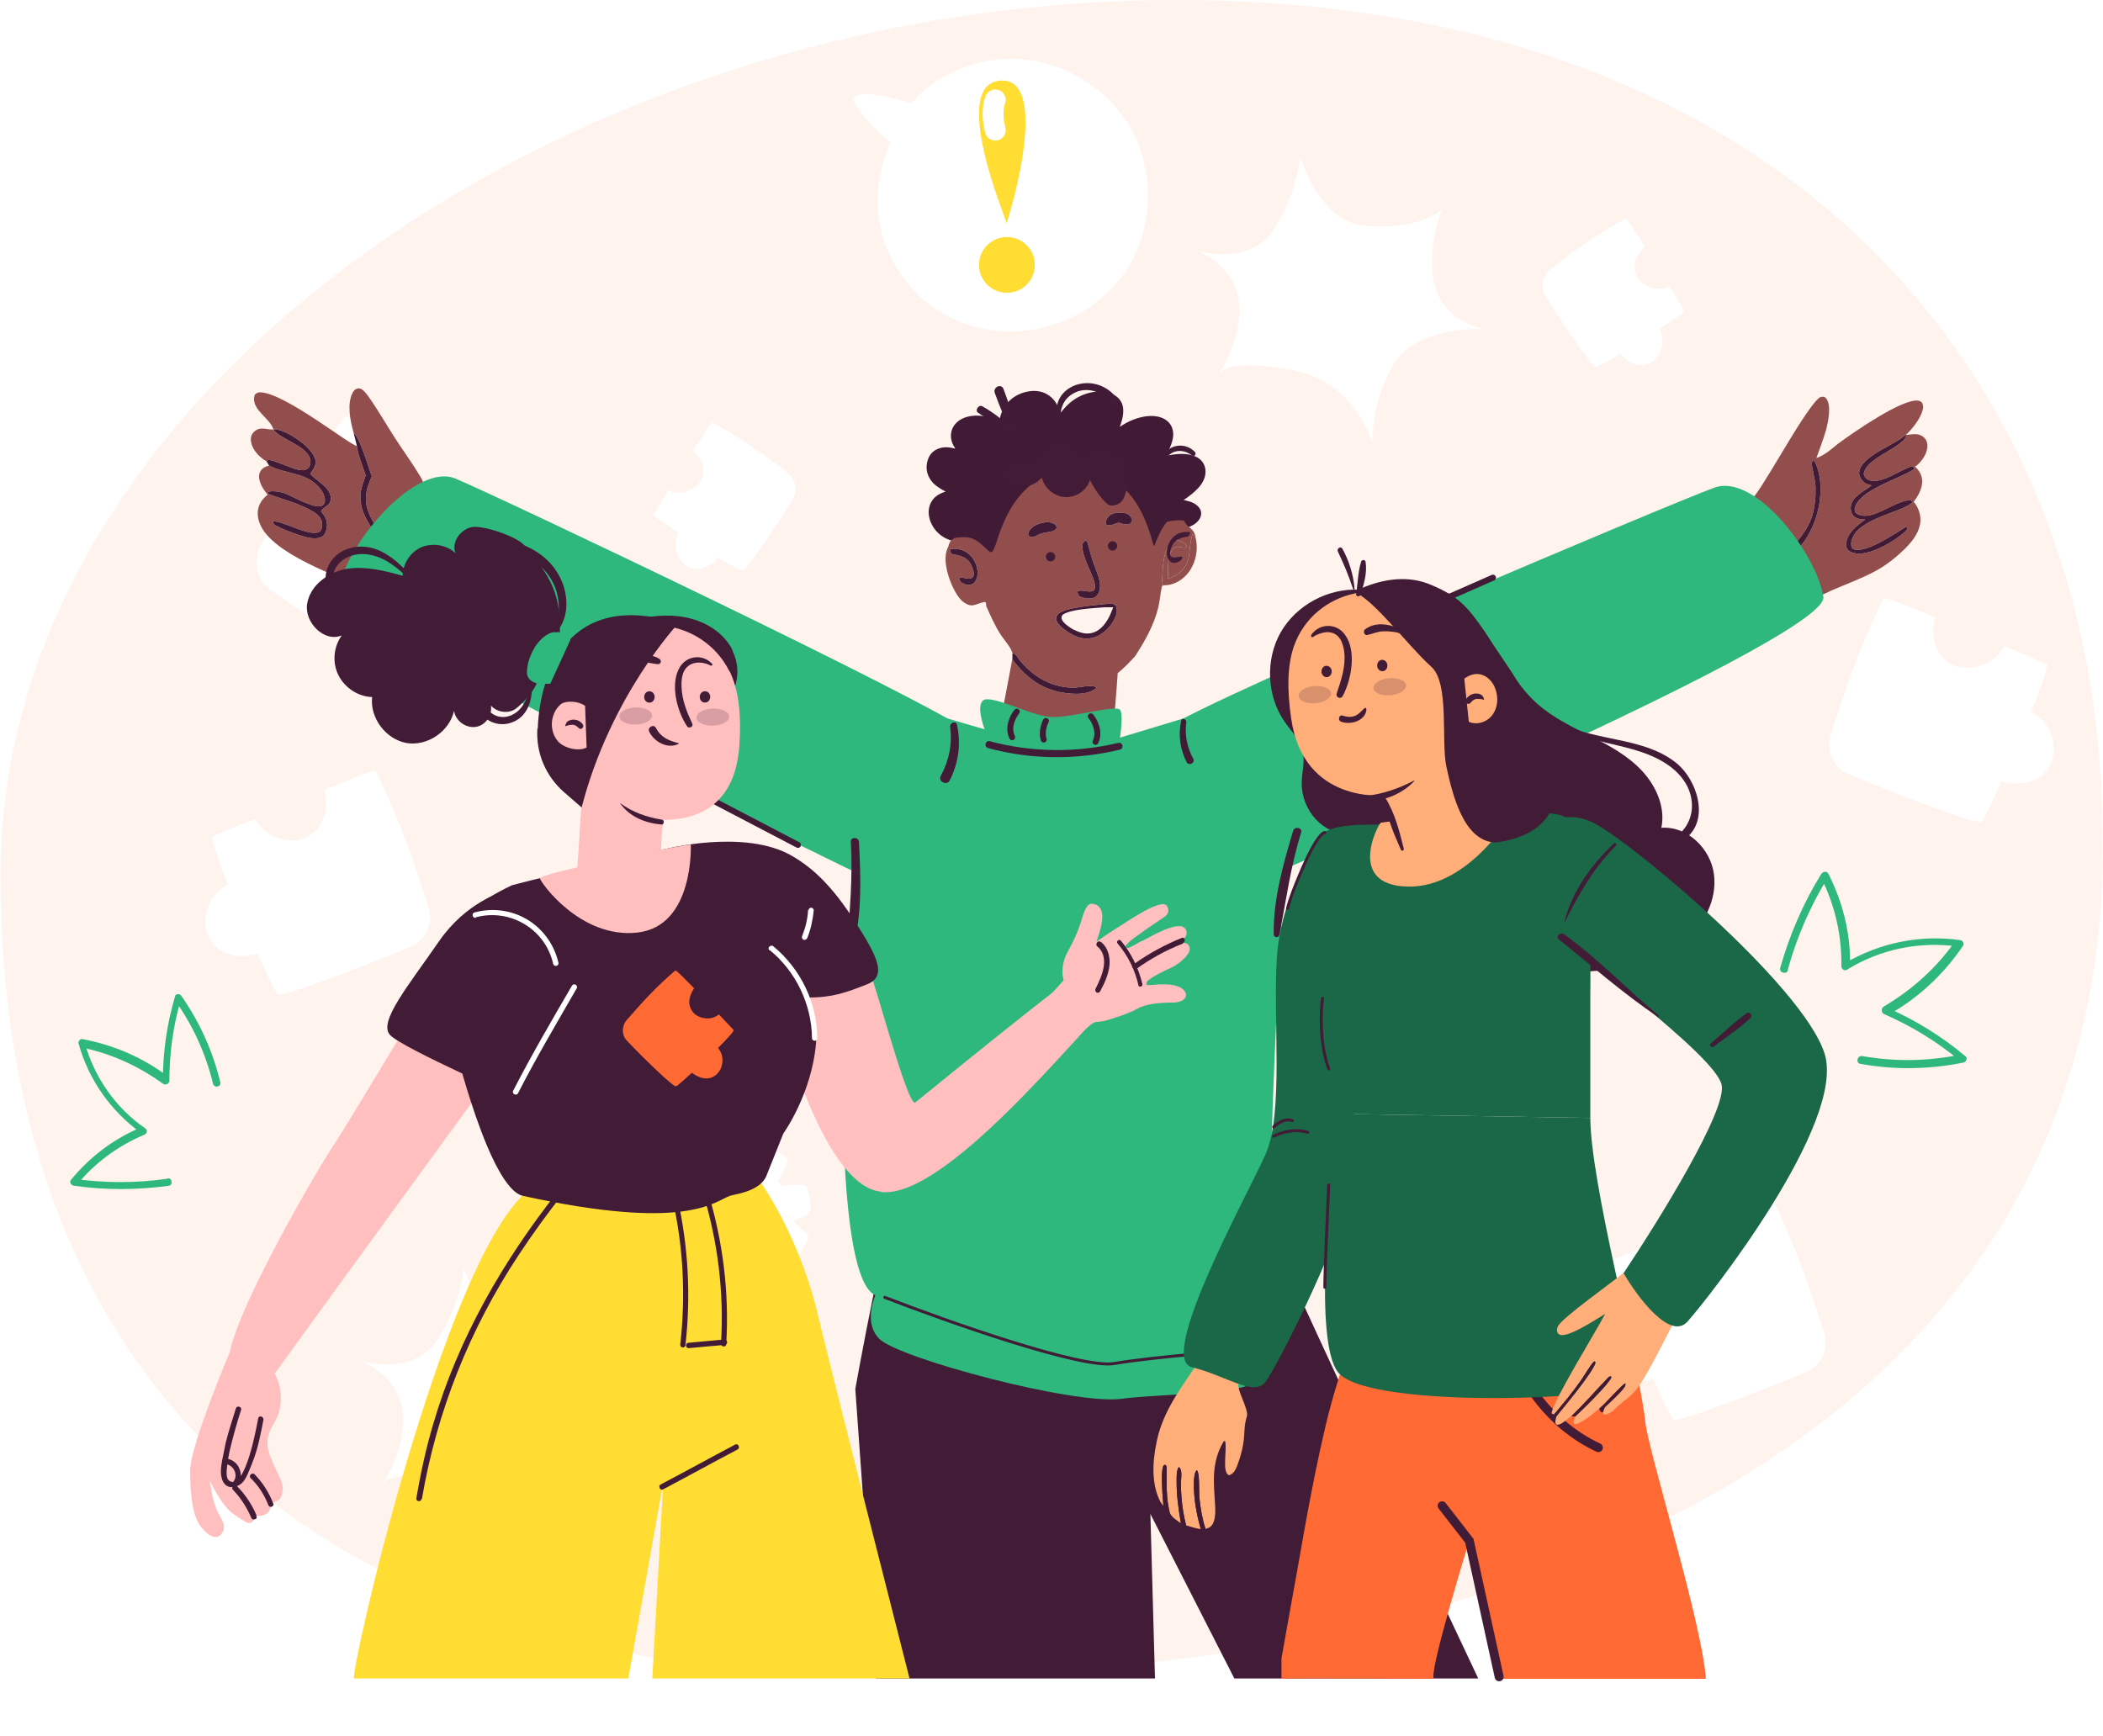 <svg width="705" height="582" viewBox="0 0 705 582" fill="none" xmlns="http://www.w3.org/2000/svg">
    <path
        d="M705 288.004C701.595 485.187 503.594 562.247 299.804 562.247C96.015 562.247 0.164 455.237 0.164 293.346C0.164 131.455 190.504 0 394.293 0C598.083 0 707.724 126.113 704.83 288.166L705 288.004Z"
        fill="#FFF3EE" />
    <path
        d="M269.393 397.373C267.691 397.032 262.074 397.544 262.074 397.544L260.883 396.009C260.883 396.009 264.627 389.702 263.776 388.509C262.925 387.315 256.287 383.394 255.266 383.906C254.245 384.417 250.841 389.02 250.841 389.02L248.458 388.679C248.458 388.679 247.607 382.201 244.883 382.371C242.33 382.371 237.224 384.247 236.203 384.758C235.181 385.44 236.713 391.748 236.713 391.748L235.011 393.111L234.33 392.77C234.33 392.77 229.394 389.702 227.863 390.725C226.331 391.747 223.097 398.737 223.267 399.589C223.607 400.442 228.714 404.192 228.714 404.192L228.373 405.897C228.373 405.897 222.416 407.601 222.246 409.306C221.905 411.011 223.097 418 224.799 418.171C226.501 418.341 232.118 417.489 232.118 417.489L233.479 419.023C233.479 419.023 230.075 425.501 231.097 426.695C232.118 427.888 238.926 431.297 239.947 430.786C240.969 430.274 244.032 425.501 244.032 425.501H246.415C246.415 425.672 247.607 431.979 250.33 431.809C252.883 431.468 257.989 429.593 258.84 428.911C259.862 428.229 257.989 422.092 257.989 422.092L259.691 420.557C259.691 420.557 264.627 423.626 266.5 422.262C268.372 421.069 271.436 415.102 270.925 414.25C270.414 413.398 265.989 409.647 265.989 409.647V409.136C267.521 408.624 271.436 407.431 271.606 406.238C271.946 404.533 271.266 397.544 269.563 397.203L269.393 397.373ZM246.756 415.102C242.33 415.102 238.756 411.522 238.756 407.09C238.756 402.658 242.33 399.078 246.756 399.078C251.181 399.078 254.755 402.658 254.755 407.09C254.755 411.522 251.181 415.102 246.756 415.102Z"
        fill="white" />
    <path
        d="M396.368 394.476C395.857 394.987 391.602 399.249 386.326 404.874C389.9 409.136 389.73 413.739 388.879 416.808C388.198 419.535 386.666 421.922 384.453 423.456C378.836 427.206 372.709 424.138 369.986 422.263C364.369 428.4 358.922 433.855 358.752 435.389C370.156 447.834 381.39 457.039 392.964 466.245C397.049 469.484 403.006 469.143 406.751 465.392C417.303 454.312 436.026 433.343 435.516 431.639C435.175 430.957 431.26 426.695 425.984 421.24C427.686 418.853 431.601 412.205 427.516 406.238C425.984 404.022 423.601 402.317 420.878 401.635C417.814 400.783 413.048 400.613 408.623 404.533C402.155 398.396 396.708 393.964 396.198 394.646L396.368 394.476Z"
        fill="white" />
    <path
        d="M408.792 124.957C408.792 124.957 427.856 96.488 401.644 84.214C401.644 84.214 418.664 89.158 426.664 77.395C434.664 65.803 435.855 52.677 435.855 52.677C435.855 52.677 442.323 73.815 456.45 75.52C475.854 77.736 483.343 70.236 483.343 70.236C483.343 70.236 477.386 85.578 481.471 97.17C485.556 108.762 497.811 110.297 497.811 110.297C497.811 110.297 475.514 108.933 467.514 121.718C459.514 134.504 460.025 148.653 460.025 148.653C460.025 148.653 454.918 128.196 433.302 124.105C411.686 120.014 408.962 124.957 408.962 124.957H408.792Z"
        fill="white" />
    <path
        d="M128.442 497.186C128.442 497.186 147.505 468.717 121.293 456.443C121.293 456.443 138.314 461.387 146.313 449.624C154.313 438.032 155.505 424.905 155.505 424.905C155.505 424.905 161.973 446.044 176.1 447.749C195.503 449.965 202.993 442.464 202.993 442.464C202.993 442.464 197.035 457.807 201.12 469.399C205.205 480.991 217.46 482.525 217.46 482.525C217.46 482.525 195.163 481.161 187.163 493.947C179.164 506.732 179.674 520.882 179.674 520.882C179.674 520.882 174.568 500.425 152.952 496.334C131.335 492.242 128.612 497.186 128.612 497.186H128.442Z"
        fill="white" />
    <path
        d="M686.062 222.638C685.381 222.297 679.424 219.74 671.935 216.671C669.041 221.786 664.446 223.32 661.042 223.831C658.148 224.172 655.254 223.49 652.872 221.786C647.084 217.694 647.936 210.364 648.616 206.954C640.276 203.545 632.787 200.306 631.425 200.647C623.426 216.671 618.49 231.332 613.724 246.334C612.022 251.789 614.575 257.585 619.851 259.631C634.83 265.938 662.744 276.678 664.275 275.485C664.956 274.973 667.68 269.348 670.914 262.017C673.807 262.699 681.977 264.233 686.402 257.926C688.105 255.539 688.785 252.641 688.445 249.743C688.105 246.334 686.402 241.56 680.956 238.662C684.53 229.798 686.913 222.808 686.062 222.467V222.638Z"
        fill="white" />
    <path
        d="M539.127 423.076C539.808 422.735 545.765 420.178 553.254 417.11C556.148 422.224 560.743 423.758 564.147 424.27C567.041 424.611 569.935 423.929 572.317 422.224C578.104 418.133 577.253 410.802 576.573 407.393C584.913 403.983 592.402 400.744 593.764 401.085C601.763 417.11 606.699 431.77 611.465 446.772C613.167 452.227 610.614 458.023 605.338 460.069C590.359 466.377 562.445 477.116 560.914 475.923C560.233 475.412 557.509 469.786 554.275 462.456C551.382 463.138 543.212 464.672 538.787 458.364C537.084 455.978 536.404 453.08 536.744 450.182C537.084 446.772 538.787 441.999 544.233 439.101C540.659 430.236 538.276 423.247 539.127 422.906V423.076Z"
        fill="white" />
    <path
        d="M71.303 280.488C71.984 280.148 77.941 277.59 85.43 274.522C88.323 279.636 92.919 281.17 96.323 281.682C99.217 282.023 102.11 281.341 104.493 279.636C110.28 275.545 109.429 268.214 108.748 264.805C117.089 261.395 124.578 258.156 125.939 258.497C133.939 274.522 138.875 289.183 143.641 304.184C145.343 309.639 142.79 315.435 137.513 317.481C122.535 323.789 94.621 334.528 93.089 333.335C92.409 332.824 89.685 327.198 86.451 319.868C83.558 320.55 75.388 322.084 70.962 315.776C69.26 313.39 68.579 310.492 68.92 307.594C69.26 304.184 70.962 299.411 76.409 296.513C72.835 287.648 70.452 280.659 71.303 280.318V280.488Z"
        fill="white" />
    <path
        d="M167.44 174.395C166.759 173.884 161.313 169.963 154.164 165.019C150.079 169.622 144.973 170.304 141.398 169.963C138.335 169.622 135.441 168.428 133.399 166.042C128.292 160.416 130.846 153.086 132.207 149.847C124.378 144.562 117.399 139.448 115.867 139.618C103.953 154.279 95.612 168.428 87.443 182.748C84.549 187.862 85.911 194.511 90.847 197.92C104.804 207.808 131.356 225.196 133.058 224.173C133.909 223.832 137.824 218.718 142.93 211.899C145.824 213.263 153.824 216.672 159.781 211.217C161.993 209.171 163.355 206.273 163.696 203.205C164.036 199.625 163.525 194.34 158.589 190.078C164.206 181.725 168.291 175.077 167.61 174.565L167.44 174.395Z"
        fill="white" />
    <path
        d="M564.703 104.159C564.363 103.648 562.321 100.409 559.767 95.977C556.533 97.511 553.64 96.659 551.768 95.636C550.236 94.783 548.874 93.42 548.363 91.715C546.832 87.624 549.895 84.214 551.427 82.68C548.364 78.077 545.81 73.645 544.959 73.304C535.258 78.588 527.428 84.214 519.769 90.181C517.045 92.226 516.194 96.147 518.067 99.216C523.343 107.739 533.726 123.252 534.917 123.082C535.428 123.082 538.832 121.207 543.087 118.65C544.278 120.013 547.853 123.593 552.278 122.059C553.98 121.548 555.342 120.184 556.193 118.65C557.214 116.774 558.065 113.876 556.363 110.296C561.299 107.057 565.044 104.5 564.703 103.989V104.159Z"
        fill="white" />
    <path
        d="M219.075 172.49C219.415 171.979 221.458 168.74 224.011 164.308C227.245 165.842 230.138 164.99 232.011 163.967C233.543 163.114 234.904 161.751 235.415 160.046C236.947 155.955 233.883 152.545 232.351 151.011C235.415 146.408 237.968 141.976 238.819 141.635C248.521 146.919 256.35 152.545 264.01 158.512C266.733 160.557 267.584 164.478 265.712 167.547C260.435 176.07 250.053 191.583 248.861 191.413C248.351 191.413 244.946 189.538 240.691 186.981C239.5 188.344 235.925 191.924 231.5 190.39C229.798 189.879 228.436 188.515 227.585 186.981C226.564 185.105 225.713 182.207 227.415 178.627C222.479 175.388 218.734 172.831 219.075 172.32V172.49Z"
        fill="white" />
    <path
        d="M301.769 400.688C297.913 403.196 286.729 465.712 286.729 465.712L293.67 562.767H387.192L385.649 507.583L413.802 562.767H495.561C495.561 562.767 419.009 400.688 420.937 400.688C422.865 400.688 301.576 400.688 301.576 400.688H301.769Z"
        fill="#421B36" />
    <path
        d="M294.907 448.999C289.504 443.805 292.656 435.06 294.907 431.337L419.583 443.805C421.575 447.701 424.934 456.74 422.44 461.727C419.323 467.961 392.051 466.922 375.946 469C359.842 471.078 301.66 455.493 294.907 448.999Z"
        fill="#2EB87E" />
    <path
        d="M586.533 168.007C589.36 166.935 604.161 138.399 609.613 133.603C610.309 132.991 610.587 132.991 611.494 133.051C611.831 133.245 612.121 133.423 612.339 133.759C613.957 136.247 612.878 141.223 612.232 143.91C611.284 147.188 610.074 150.381 608.912 153.587C611.776 152.551 613.847 150.681 616.167 148.777C620.98 145.226 637.592 133.608 643.032 134.319C643.553 134.387 643.868 134.61 644.271 134.926C644.762 135.784 644.802 136.451 644.559 137.415C643.826 140.328 641.074 143.855 638.883 145.838C641.018 145.682 642.949 145.03 644.805 146.509C645.594 147.139 646.034 148.044 646.119 149.043C646.307 151.254 644.975 153.596 643.498 155.17C643.032 155.668 642.603 156.139 641.979 156.435C643.409 157.746 644.353 159.357 644.38 161.34C644.413 163.821 643.012 166.304 641.545 168.236C643.042 169.986 643.955 172.489 643.787 174.809C643.433 179.734 638.937 183.905 635.399 186.87C633.375 188.567 631.245 190.085 628.924 191.35C624.132 193.96 618.887 195.827 613.892 198.015C610.153 199.654 605.999 202.054 602.073 203.053C600.733 199.889 600.064 196.101 598.973 192.799C598.25 190.593 597.446 188.418 596.562 186.272C595.677 184.126 594.715 182.015 593.674 179.941C592.633 177.866 591.517 175.833 590.324 173.842C589.133 171.85 587.869 169.905 586.533 168.007ZM641.563 156.707L641.062 156.341C637.012 157.374 630.078 162.983 626.12 160.753C625.281 160.281 625.045 159.783 624.777 158.888C625.091 156.729 627.008 155.211 628.663 153.967C631.004 152.207 637.213 149.117 638.553 147.104C638.881 146.611 638.954 146.027 639.049 145.455C638.953 145.575 638.862 145.697 638.764 145.814C636.316 148.733 623.15 153.008 623.246 158.682C623.267 159.888 624.083 161.036 624.985 161.774C625.648 162.318 626.602 162.514 627.41 162.732L627.221 162.884C624.849 164.746 620.715 166.557 620.423 169.998C620.339 170.983 620.66 172.161 621.328 172.904C622.322 174.009 623.883 174.123 625.268 174.182C622.479 176.302 619.279 178.51 618.868 182.336C618.791 183.062 618.936 183.76 619.439 184.309C620.361 185.314 621.934 185.597 623.234 185.616C628.026 185.686 635.466 181.259 638.845 178.074C639.093 177.84 639.237 177.608 639.418 177.322L639.334 176.803L638.859 176.688C635.273 178.926 626.151 185.15 621.88 184.292C621.329 184.181 621.214 184.005 620.798 183.661C620.317 182.388 620.653 181.198 621.212 179.99C624.22 173.476 638.541 171.562 641.248 168.232L640.605 167.744C636.438 167.547 630.622 172.36 626.061 172.895C624.653 173.06 623.125 172.846 622.022 171.924C621.802 171.375 621.677 171.132 621.782 170.526C622.859 164.372 636.921 160.521 641.723 157.267L641.563 156.707ZM607.732 154.304C607.646 154.529 607.375 155.032 607.372 155.248C607.349 156.715 608.535 160.859 608.63 163.177C608.755 166.213 608.437 169.592 607.643 172.527C606.914 175.218 605.32 177.843 603.659 180.052C603.126 180.76 601.262 182.717 601.153 183.428C601.134 183.55 601.286 184.061 601.314 184.13C601.41 184.366 601.711 184.685 601.862 184.872C606.917 180.328 609.872 172.482 610.242 165.807C610.456 161.956 610.086 158.259 608.377 154.772L607.732 154.304Z"
        fill="#924E4C" />
    <path
        d="M639.048 145.454C638.953 146.026 638.88 146.61 638.552 147.103C637.212 149.116 631.003 152.206 628.662 153.966C627.007 155.21 625.09 156.728 624.776 158.887C625.044 159.782 625.28 160.28 626.119 160.752C630.077 162.982 637.011 157.373 641.061 156.34L641.562 156.706L641.722 157.266C636.92 160.52 622.858 164.371 621.781 170.525C621.676 171.13 621.801 171.374 622.021 171.923C623.124 172.845 624.652 173.059 626.06 172.894C630.621 172.359 636.437 167.546 640.603 167.743L641.246 168.231C638.54 171.561 624.219 173.474 621.21 179.989C620.652 181.197 620.316 182.387 620.797 183.66C621.213 184.004 621.328 184.18 621.879 184.291C626.15 185.149 635.272 178.924 638.858 176.687L639.333 176.802L639.417 177.321C639.236 177.607 639.092 177.839 638.843 178.073C635.465 181.258 628.025 185.685 623.233 185.615C621.933 185.596 620.36 185.313 619.438 184.308C618.935 183.759 618.79 183.061 618.867 182.335C619.278 178.509 622.478 176.301 625.267 174.181C623.882 174.122 622.321 174.008 621.327 172.903C620.659 172.16 620.338 170.982 620.422 169.997C620.714 166.556 624.848 164.745 627.22 162.882L627.409 162.731C626.6 162.513 625.647 162.317 624.984 161.773C624.082 161.035 623.266 159.887 623.245 158.681C623.149 153.007 636.315 148.732 638.763 145.813C638.861 145.696 638.952 145.574 639.048 145.454Z"
        fill="#411A35" />
    <path
        d="M601.862 184.873C601.712 184.686 601.41 184.367 601.314 184.131C601.287 184.062 601.135 183.552 601.154 183.429C601.263 182.718 603.127 180.761 603.659 180.053C605.321 177.844 606.915 175.219 607.643 172.528C608.438 169.594 608.755 166.214 608.63 163.178C608.535 160.86 607.35 156.716 607.373 155.249C607.376 155.033 607.647 154.53 607.733 154.305L608.377 154.773C610.086 158.26 610.456 161.957 610.243 165.808C609.873 172.483 606.918 180.329 601.862 184.873Z"
        fill="#411A35" />
    <path
        d="M91.673 144.008C91.62 143.858 91.572 143.707 91.514 143.559C90.055 139.851 83.804 136.977 85.421 132.32C86.056 131.745 86.458 131.521 87.335 131.549C95.598 131.816 117.599 149.532 119.628 149.49C120.01 152.683 121.586 156.299 122.58 159.363C122.008 161.166 121.182 163.194 120.915 165.066C120.073 170.983 124.049 176.591 127.498 180.983C128.407 182.14 129.725 184.008 131.271 184.19L131.678 183.868C131.258 181.684 127.972 179.112 126.605 177.282C125.307 175.546 124.182 173.491 123.446 171.452C121.906 167.189 122.806 163.74 124.645 159.758C123.505 156.673 120.73 146.88 118.552 145.142C117.448 141.269 116.224 135.465 118.22 131.683C118.569 131.023 119.025 130.464 119.78 130.279C120.323 130.146 120.853 130.225 121.321 130.542C122.244 131.168 123.028 132.252 123.666 133.158C126.793 137.592 129.51 142.366 132.451 146.929C135.134 151.09 138.104 155.123 140.655 159.358C141.137 160.158 141.892 161.33 141.976 162.265C142.006 162.593 141.991 162.59 141.938 162.864C139.003 166.403 133.676 185.404 132.24 190.787C131.449 193.751 130.904 197.455 129.629 200.207C118.324 195.031 97.798 188.682 89.615 179.508C87.695 177.356 86.173 174.487 86.422 171.526C86.627 169.101 87.904 167.337 89.726 165.872C88.775 164.664 87.847 163.459 87.307 162.001C86.848 160.764 86.594 159.425 87.209 158.192C87.847 156.911 88.912 156.488 90.203 156.07C95.916 159.163 102.764 158.095 107.394 163.936C108.255 165.021 109.163 166.749 108.88 168.189C108.754 168.826 108.45 169.322 107.843 169.61C105.551 170.696 98.103 166.434 95.57 165.44C94.215 164.908 91.218 164.373 89.944 164.931L89.798 165.48C90.126 165.885 97.908 168.231 99.225 168.817C101.84 169.979 106.812 171.692 107.788 174.57C108.192 175.76 108.007 176.901 107.456 177.998C104.514 180.556 95.528 174.768 91.568 174.782L91.745 175.741C93.624 177.203 101.543 180.053 104.081 180.398C105.446 180.583 107.309 180.618 108.4 179.599C109.103 178.943 109.5 177.64 109.595 176.704C109.8 174.663 109.124 173.218 107.834 171.726L107.585 171.44C108.374 169.95 110.289 169.727 110.756 168.054C111.987 163.651 104.929 160.635 104.013 158.772C104.858 157.727 105.962 156.086 105.814 154.667C105.58 152.422 103.209 150.034 101.533 148.673C99.306 146.865 94.66 143.679 91.673 144.008Z"
        fill="#924E4C" />
    <path
        d="M89.306 154.61C88.62 154.352 87.712 153.579 87.163 153.091C85.585 151.69 84.128 149.542 84.087 147.361C84.069 146.41 84.406 145.499 85.094 144.832C87.12 142.869 88.999 144.012 91.347 144.012C91.456 144.012 91.564 144.01 91.673 144.009C91.712 144.067 91.749 144.127 91.79 144.183C94.301 147.613 104.726 149.877 104.048 155.31C103.975 155.9 103.655 156.729 103.16 157.098C102.222 157.795 101.142 157.733 100.044 157.523C98.13 157.157 90.874 153.921 89.929 154.23C89.698 154.305 89.514 154.484 89.306 154.61Z"
        fill="#924E4C" />
    <path
        d="M91.673 144.008C94.66 143.68 99.306 146.865 101.533 148.674C103.209 150.034 105.58 152.422 105.814 154.667C105.962 156.086 104.858 157.727 104.013 158.772C104.929 160.635 111.987 163.651 110.756 168.054C110.289 169.727 108.374 169.95 107.585 171.441L107.834 171.726C109.124 173.218 109.8 174.663 109.594 176.704C109.5 177.64 109.103 178.943 108.4 179.6C107.309 180.618 105.446 180.584 104.081 180.398C101.543 180.054 93.624 177.203 91.745 175.741L91.568 174.782C95.528 174.768 104.514 180.557 107.456 177.998C108.007 176.901 108.192 175.761 107.788 174.57C106.812 171.692 101.84 169.979 99.225 168.817C97.908 168.231 90.126 165.885 89.798 165.48L89.944 164.931C91.218 164.373 94.215 164.908 95.569 165.44C98.103 166.434 105.551 170.696 107.843 169.61C108.45 169.322 108.754 168.826 108.88 168.189C109.163 166.749 108.255 165.021 107.394 163.936C102.764 158.095 95.916 159.163 90.203 156.07L89.306 154.61C89.514 154.483 89.698 154.305 89.93 154.229C90.875 153.92 98.13 157.156 100.044 157.522C101.143 157.733 102.223 157.795 103.16 157.097C103.655 156.729 103.975 155.899 104.049 155.309C104.727 149.876 94.301 147.612 91.79 144.182C91.749 144.126 91.712 144.066 91.673 144.008Z"
        fill="#411A35" />
    <path
        d="M118.552 145.143C120.73 146.881 123.504 156.673 124.645 159.759C122.806 163.741 121.906 167.19 123.445 171.452C124.182 173.491 125.307 175.547 126.604 177.283C127.971 179.112 131.258 181.684 131.678 183.869L131.271 184.19C129.725 184.008 128.407 182.141 127.498 180.983C124.049 176.592 120.072 170.984 120.915 165.066C121.181 163.194 122.007 161.167 122.58 159.364C121.585 156.299 120.01 152.684 119.627 149.49L118.552 145.143Z"
        fill="#411A35" />
    <path
        d="M315.436 306.267C315.436 306.267 110.904 209.296 114.272 195.071C117.641 180.847 139.661 155.111 152.667 160.453C165.673 165.794 312.605 235.57 326.496 246.306C340.386 257.041 328.084 317.332 315.436 306.267Z"
        fill="#2EB87E" />
    <path
        d="M397.836 305.407C397.836 305.407 613.626 214.664 611.266 200.093C608.906 185.522 588.402 158.558 574.743 163.49C561.083 168.423 406.054 233.727 391.086 244.103C376.118 254.48 384.11 316.165 397.836 305.407Z"
        fill="#2EB87E" />
    <path
        d="M341.267 247.799L315.146 240.166C311.135 242.71 301.058 251.029 292.84 263.946C282.567 280.094 276.11 423.951 292.84 433.933C309.569 443.915 347.137 460.356 373.846 461.824C400.554 463.291 431.665 454.777 426.969 438.043C423.213 424.656 428.535 321.685 431.665 271.873L399.087 240.166L373.846 247.799H341.267Z"
        fill="#2EB87E" />
    <path
        d="M397.088 177.189C395.132 176.931 393.263 177.178 391.345 177.469C389.243 179.357 388.178 181.466 386.945 183.716C384.425 176.671 380.848 170.184 371.967 166.324C371.645 166.185 371.318 166.053 370.986 165.926C370.655 165.799 370.319 165.679 369.98 165.565C369.641 165.45 369.298 165.342 368.951 165.241C368.604 165.139 368.254 165.044 367.901 164.955C367.548 164.866 367.193 164.784 366.835 164.708C366.476 164.632 366.115 164.563 365.752 164.5C365.389 164.438 365.025 164.382 364.658 164.333C364.291 164.284 363.923 164.241 363.553 164.206C363.184 164.17 362.814 164.142 362.442 164.12C362.071 164.098 361.699 164.083 361.326 164.074C360.954 164.066 360.581 164.065 360.209 164.07C359.836 164.075 359.464 164.088 359.092 164.107C358.721 164.126 358.35 164.152 357.98 164.184C357.61 164.217 357.241 164.257 356.874 164.303C356.507 164.349 356.141 164.402 355.777 164.462C355.413 164.522 355.052 164.588 354.692 164.661C347.543 166.1 341.944 169.987 338.385 174.709C336.893 176.688 335.744 178.782 334.738 180.92C334.205 182.052 333.703 184.56 332.964 185.62C332.667 186.046 332.774 185.458 332.185 185.62C331.048 185.131 330.117 183.864 329.128 183.232C326.428 181.508 323.187 181.269 319.777 181.474C319.671 181.447 319.566 181.421 319.46 181.394C316.362 180.586 314.172 178.819 312.814 176.636C311.279 174.169 310.749 171.116 312.076 168.532C313.035 166.663 314.596 165.583 317.005 164.816C315.137 163.828 313.545 162.87 312.342 161.384C310.549 159.17 310.216 156.514 311.087 154.029C311.587 152.601 312.594 151.227 314.388 150.498C316.432 149.667 318.173 149.923 320.26 150.414C319.835 149.753 319.427 149.053 319.177 148.342C318.464 146.313 318.682 144.051 320.176 142.239C321.386 140.773 323.31 139.797 325.576 139.474C329.078 138.974 332.072 139.949 334.931 141.339C335.401 139.144 335.988 137.09 337.613 135.187C339.312 133.196 341.958 131.618 345.125 131.178C347.105 130.902 349.076 131.172 350.733 132.04C353.57 133.527 354.809 136.132 355.437 138.555C357.186 136.288 359.201 134.188 362.21 132.763C364.714 131.578 367.924 130.909 370.857 131.475C372.802 131.85 374.402 132.734 375.398 134.038C377.433 136.704 376.388 140.331 375.405 143.115C376.88 142.135 378.306 141.318 380.075 140.65C382.621 139.688 385.783 139.046 388.575 139.781C390.425 140.267 391.804 141.313 392.556 142.651C394.382 145.899 392.495 149.866 390.733 152.88C392.346 152.537 394.02 152.222 395.705 152.193C397.995 152.155 400.408 152.557 402.056 153.818C403.619 155.014 404.21 156.82 404.125 158.451C403.926 162.272 400.413 165.207 396.803 167.64C397.531 167.813 398.3 167.977 398.997 168.21C400.53 168.723 401.812 169.655 402.379 170.847C402.888 171.916 402.694 173.129 402.036 174.137C401.026 175.681 399.186 176.612 397.088 177.189Z"
        fill="#411A35" />
    <path
        d="M391.214 174.936C393.127 174.546 394.99 174.216 396.94 174.561C398.107 177.229 400.389 176.873 400.847 180.464C400.763 180.364 400.675 180.267 400.594 180.165C400.308 179.803 400.191 179.55 400.047 179.123C399.599 179.406 399.585 179.703 399.459 180.215C398.195 185.323 399.732 189.296 394.264 192.827C393.426 193.368 392.49 193.732 391.566 194.098C391.606 191.314 391.175 185.991 393.355 183.98C393.845 183.528 394.454 183.298 395.12 183.335C396.02 183.386 396.978 183.882 397.791 183.484L397.902 182.968C397.133 182.122 395.805 181.269 394.643 181.194C393.875 181.144 393.203 181.462 392.658 181.991C389.388 185.16 389.965 191.493 389.468 195.656C389.675 195.919 389.788 196.089 390.083 196.256L389.527 196.484C388.993 198.846 388.864 201.288 388.298 203.643C386.864 209.609 383.799 214.947 380.506 220.051C378.658 222.029 376.805 223.995 374.693 225.7C374.178 232.455 373.841 239.281 372.797 245.975L371.783 247.188C361.363 247.873 352.239 244.684 342.299 242.346L341.871 241.976C336.08 240.686 333.801 244.029 335.546 241.205L339.369 220.983C339.578 221.347 339.845 221.675 340.103 222.006C344.689 227.885 350.126 231.557 357.627 232.418C360.949 232.799 364.78 232.874 367.516 230.723L367.471 230.358C365.34 229.489 362.333 230.505 360.085 230.553C357.323 230.612 354.364 230.012 351.809 228.974C348.167 227.496 344.781 224.87 342.253 221.876C341.698 221.219 340.716 219.615 340.068 219.191C339.879 219.068 339.635 219.068 339.419 219.007C338.996 217.182 336.639 214.58 335.546 212.907C333.566 209.875 332.115 206.56 330.636 203.265L330.517 202.073L330.118 201.813C326.728 202.435 325.855 204.322 322.309 201.3C320.202 199.06 318.658 195.49 317.809 192.564C317.052 189.955 316.441 186.139 317.746 183.634C318.32 182.535 317.898 181.724 319.756 180.543C319.797 180.464 320.495 180.248 321.517 180.166C324.917 179.891 326.497 180.348 329.188 182.657C330.175 183.503 330.999 184.505 332.132 185.161C332.72 184.944 332.791 184.82 333.087 184.25C333.823 182.83 334.25 181.076 334.782 179.559C335.785 176.695 336.93 173.89 338.417 171.239C341.966 164.913 347.548 159.704 354.674 157.776C355.033 157.679 355.393 157.59 355.756 157.51C356.119 157.43 356.483 157.359 356.849 157.297C357.216 157.235 357.583 157.182 357.952 157.138C358.321 157.094 358.691 157.059 359.061 157.034C359.431 157.009 359.803 156.992 360.174 156.985C360.545 156.978 360.917 156.979 361.288 156.991C361.659 157.002 362.03 157.022 362.4 157.051C362.771 157.081 363.14 157.119 363.508 157.167C363.877 157.214 364.244 157.271 364.609 157.337C364.975 157.403 365.339 157.478 365.7 157.561C366.062 157.645 366.422 157.738 366.779 157.839C367.136 157.941 367.491 158.051 367.843 158.17C368.195 158.289 368.543 158.417 368.889 158.553C369.235 158.689 369.577 158.834 369.915 158.987C370.253 159.14 370.588 159.302 370.918 159.472C371.249 159.641 371.575 159.819 371.896 160.005C380.749 165.176 384.315 173.866 386.827 183.306C388.057 180.291 389.119 177.465 391.214 174.936ZM374.212 171.904C372.882 172.25 371.866 172.597 371.135 173.837C370.725 174.531 370.541 175.065 370.735 175.835C371.403 176.228 372.01 176.165 372.74 175.991C373.576 175.792 374.419 175.238 375.284 175.3C376.691 175.76 377.587 176.143 379.008 175.484C379.479 174.854 379.515 174.823 379.524 174.041C379.051 173.079 378.518 172.453 377.459 172.125C376.466 171.817 375.246 171.863 374.212 171.904ZM350.717 175.06C348.529 175.424 346.469 175.956 345.105 177.871C344.821 178.27 344.745 178.607 344.66 179.08C344.909 179.779 344.883 179.747 345.542 180.09C346.304 180.042 346.794 179.957 347.478 179.611L347.806 179.426C350.346 178.007 353.216 178.873 354.247 176.967C354.081 176.251 353.968 175.975 353.311 175.589C352.52 175.123 351.61 175.075 350.717 175.06ZM363.947 181.174C363.32 181.759 362.891 182.015 362.855 182.946C362.684 187.312 367.079 193.373 367.104 196.634C367.109 197.373 366.953 197.629 366.466 198.157C364.685 198.745 362.79 197.584 361.264 198.216C361.164 199.035 361.431 199.24 361.846 199.934C363.27 200.543 365.224 200.981 366.729 200.403C367.575 200.078 368.116 199.352 368.426 198.521C368.798 197.527 368.842 196.469 368.706 195.426C368.403 193.107 367.209 190.648 366.455 188.422C365.714 186.229 365.139 183.998 364.534 181.766L363.947 181.174ZM380.045 182.923C379.339 183.486 378.633 184.28 377.738 184.425C377.357 184.044 377.062 183.674 376.761 183.227C376.101 183.383 376.142 183.396 375.757 183.964C375.78 184.996 376.293 185.835 376.921 186.635C378.655 186.687 379.904 186.398 381.195 185.141C381.447 184.895 381.601 184.597 381.77 184.293C381.716 183.845 381.821 183.734 381.421 183.452C380.956 183.125 380.587 183.054 380.045 182.923ZM318.456 184.066C318.544 185.001 318.418 185.133 319.161 185.765C321.306 186.179 323.719 186.618 325.066 188.522C325.699 189.415 326.585 191.567 326.431 192.66C326.368 193.104 326.233 193.46 325.855 193.718C324.551 194.607 322.411 193.165 321.517 193.895C321.682 194.643 321.853 194.785 322.349 195.341C323.335 195.856 324.274 196.342 325.413 196.044C326.183 195.842 326.754 195.318 327.134 194.632C327.984 193.1 327.809 191.121 327.273 189.515C326.579 187.44 325.173 185.658 323.177 184.708C321.621 183.967 320.128 184.02 318.456 184.066ZM349.993 185.916C349.548 186.807 349.081 188.173 348.22 188.701C347.489 188.529 346.985 188.204 346.366 187.805C345.747 187.82 345.791 187.806 345.358 188.251C345.495 189.15 346.055 189.674 346.714 190.293C347.486 190.545 348.154 190.768 348.926 190.366C349.92 189.849 350.847 189.02 351.12 187.899C351.262 187.316 351.134 187.134 350.977 186.576C350.647 186.318 350.379 186.087 349.993 185.916ZM371.01 202.486C367.942 202.843 356.403 203.609 354.553 206.057C354.141 206.602 353.986 207.218 354.135 207.887C354.551 209.746 357.663 211.716 359.204 212.639C361.721 213.93 364.078 214.595 366.886 213.667C369.879 212.677 372.471 210.05 373.774 207.203C374.413 205.808 374.649 204.565 374.097 203.114C373.406 202.493 373.04 202.351 372.108 202.397C371.742 202.415 371.375 202.452 371.01 202.486Z"
        fill="#924E4C" />
    <path
        d="M375.284 175.299C374.419 175.238 373.576 175.791 372.74 175.99C372.01 176.164 371.403 176.227 370.735 175.834C370.541 175.065 370.725 174.531 371.135 173.836C371.866 172.597 372.882 172.25 374.212 171.904C375.246 171.862 376.466 171.816 377.459 172.124C378.518 172.453 379.051 173.079 379.524 174.041C379.515 174.822 379.479 174.854 379.008 175.484C377.587 176.143 376.691 175.76 375.284 175.299Z"
        fill="#411A35" />
    <path
        d="M347.479 179.611C346.795 179.958 346.305 180.042 345.543 180.09C344.884 179.747 344.909 179.78 344.661 179.08C344.746 178.607 344.822 178.27 345.106 177.871C346.47 175.956 348.53 175.425 350.718 175.061C351.611 175.076 352.52 175.123 353.312 175.589C353.969 175.975 354.082 176.252 354.248 176.967C353.217 178.874 350.346 178.007 347.807 179.426L347.479 179.611Z"
        fill="#411A35" />
    <path
        d="M391.566 194.098C392.491 193.732 393.427 193.368 394.265 192.827C399.733 189.296 398.196 185.323 399.459 180.214C399.586 179.703 399.6 179.406 400.048 179.123C400.192 179.55 400.309 179.803 400.595 180.165C400.676 180.267 400.763 180.364 400.848 180.464C400.897 180.69 400.942 180.918 400.981 181.147C401.019 181.376 401.053 181.605 401.08 181.835C401.108 182.066 401.129 182.297 401.146 182.528C401.162 182.76 401.173 182.991 401.178 183.223C401.183 183.455 401.182 183.687 401.176 183.919C401.17 184.151 401.158 184.382 401.14 184.613C401.122 184.845 401.099 185.076 401.07 185.306C401.042 185.536 401.007 185.766 400.967 185.994C400.927 186.222 400.881 186.45 400.83 186.676C400.779 186.902 400.723 187.127 400.661 187.351C400.598 187.574 400.531 187.796 400.458 188.017C400.385 188.237 400.307 188.455 400.223 188.672C400.139 188.888 400.05 189.102 399.957 189.314C399.862 189.526 399.763 189.736 399.659 189.943C399.555 190.15 399.445 190.355 399.331 190.557C399.217 190.759 399.098 190.958 398.974 191.154C397.438 193.532 394.966 195.462 392.163 196.038C391.48 196.179 390.779 196.219 390.084 196.256C389.789 196.089 389.676 195.919 389.469 195.656C389.966 191.493 389.389 185.16 392.658 181.991C393.204 181.462 393.876 181.144 394.643 181.194C395.805 181.269 397.134 182.122 397.903 182.968L397.792 183.484C396.978 183.882 396.02 183.386 395.121 183.335C394.455 183.298 393.846 183.528 393.356 183.98C391.176 185.991 391.606 191.314 391.566 194.098Z"
        fill="#924E4C" />
    <path
        d="M361.847 199.933C361.432 199.239 361.165 199.034 361.264 198.215C362.791 197.583 364.686 198.744 366.467 198.156C366.954 197.628 367.11 197.372 367.104 196.633C367.08 193.372 362.685 187.311 362.856 182.945C362.892 182.014 363.321 181.758 363.948 181.173L364.535 181.765C365.14 183.997 365.715 186.228 366.456 188.421C367.209 190.648 368.404 193.106 368.707 195.425C368.843 196.469 368.798 197.527 368.427 198.521C368.116 199.351 367.576 200.077 366.729 200.402C365.225 200.98 363.271 200.542 361.847 199.933Z"
        fill="#411A35" />
    <path
        d="M322.35 195.34C321.854 194.783 321.683 194.642 321.518 193.894C322.412 193.164 324.552 194.606 325.856 193.717C326.234 193.459 326.369 193.102 326.432 192.659C326.586 191.566 325.7 189.413 325.067 188.52C323.72 186.616 321.307 186.177 319.162 185.764C318.42 185.131 318.545 184.999 318.457 184.064C320.129 184.018 321.622 183.965 323.178 184.706C325.174 185.656 326.58 187.438 327.274 189.514C327.81 191.119 327.985 193.099 327.136 194.63C326.755 195.316 326.184 195.84 325.414 196.042C324.275 196.341 323.336 195.855 322.35 195.34Z"
        fill="#411A35" />
    <path
        d="M395.664 188.055C396.081 187.576 396.225 187.455 396.363 186.812C395.612 186.185 393.812 187.424 392.716 186.66C392.399 186.438 392.285 186.132 392.232 185.751C392.102 184.812 392.848 182.962 393.379 182.195C394.512 180.559 396.541 180.182 398.344 179.827C398.969 179.283 398.864 179.17 398.938 178.367C397.531 178.327 396.277 178.282 394.968 178.918C393.29 179.735 392.107 181.265 391.524 183.049C391.073 184.428 390.926 186.129 391.64 187.445C391.96 188.034 392.44 188.484 393.088 188.658C394.045 188.914 394.835 188.497 395.664 188.055Z"
        fill="#411A35" />
    <path
        d="M359.205 212.64C357.664 211.716 354.552 209.747 354.136 207.887C353.987 207.218 354.143 206.603 354.554 206.058C356.405 203.609 367.943 202.844 371.011 202.487C371.377 202.452 371.743 202.415 372.11 202.398C373.042 202.352 373.408 202.494 374.099 203.114C374.65 204.566 374.414 205.808 373.775 207.204C372.473 210.051 369.881 212.678 366.887 213.667C364.079 214.596 361.722 213.931 359.205 212.64ZM369.89 203.635C366.431 203.944 358.899 204.225 356.24 206.11C355.923 206.649 355.76 206.789 355.903 207.437C356.207 208.815 358.477 210.271 359.62 210.973C361.891 212.067 364.107 212.934 366.643 212.049C369.211 211.152 371.064 208.57 372.138 206.17C372.507 205.33 372.861 204.483 373.2 203.63C372.105 203.621 370.98 203.553 369.89 203.635Z"
        fill="#411A35" />
    <path
        d="M339.42 219.006C339.636 219.067 339.88 219.067 340.068 219.19C340.717 219.614 341.698 221.218 342.254 221.875C344.782 224.869 348.167 227.495 351.81 228.974C354.365 230.011 357.323 230.611 360.085 230.552C362.333 230.505 365.341 229.489 367.471 230.358L367.516 230.722C364.78 232.874 360.949 232.798 357.627 232.417C350.127 231.556 344.689 227.884 340.103 222.005C339.846 221.674 339.578 221.347 339.369 220.982L339.42 219.006Z"
        fill="#411A35" />
    <circle cx="372.963" cy="183.023" r="1.558" fill="#411A35" />
    <path d="M374.522 187.179L375.821 182.504H376.6L383.094 183.023L381.795 187.179H374.522Z" fill="#924E4C" />
    <path d="M343.872 190.815L345.131 185.101H345.887L352.184 185.736L350.924 190.815H343.872Z" fill="#924E4C" />
    <circle cx="352.184" cy="186.659" r="1.558" fill="#411A35" />
    <path
        d="M377.918 158.116C377.418 155.769 376.085 153.589 374.084 152.416C372.251 151.242 370.084 151.075 367.917 151.41C365.75 151.745 363.917 152.751 361.916 153.757C361.25 150.572 358.083 148.057 354.749 148.225C351.415 148.225 348.582 151.075 348.082 154.428C345.081 153.925 341.914 154.428 339.248 155.936C337.914 156.607 336.747 157.613 336.081 158.954C337.247 161.133 339.748 162.81 342.248 162.978C344.915 163.313 347.582 162.139 349.249 160.128C350.082 163.648 353.416 166.498 357.083 166.666C360.75 166.833 364.25 164.486 365.417 160.966C366.584 163.313 368.084 165.66 369.751 167.504C370.584 168.51 371.584 169.516 372.751 169.516C373.918 169.516 375.084 169.013 375.918 168.175C376.751 167.336 377.085 166.163 377.418 164.989C378.085 162.642 378.418 160.295 377.918 157.948V158.116Z"
        fill="#421B36" />
    <path
        d="M338.196 143.95C338.481 142.323 335.984 140.815 334.842 139.915C333.13 138.563 331.167 137.246 329.241 136.189C327.886 135.582 326.674 137.865 328.029 138.472C330.277 140.014 332.489 141.297 334.736 142.839C335.021 143.064 337.84 145.057 338.196 143.95Z"
        fill="#421B36" />
    <path
        d="M340.415 144.305C339.776 139.668 338.076 134.914 336.411 130.417C335.614 128.427 332.934 129.846 333.439 131.614C335.104 136.111 336.769 140.607 339.168 144.74C339.239 145.255 340.521 145.078 340.45 144.563L340.415 144.305Z"
        fill="#421B36" />
    <path
        d="M355.824 142.014C354.837 137.709 356.31 133.441 360.563 131.535C364.816 129.63 369.718 131.484 372.658 135.009C373.562 136.162 375.287 135.318 374.671 134.024C371.63 129.129 365.071 127.022 359.668 129.491C354.552 131.819 352.664 137.532 355.477 142.361C355.477 142.361 355.934 142.492 355.765 142.22L355.824 142.014Z"
        fill="#421B36" />
    <path
        d="M390.756 161.321C389.348 158.478 389.427 155.124 391.627 152.843C393.826 150.562 397.129 150.811 399.566 152.675C400.328 153.298 401.207 152.322 400.591 151.536C397.834 148.721 393.486 148.654 390.701 151.585C388.062 154.355 388.006 158.825 390.613 161.643C390.613 161.643 390.913 161.637 390.76 161.481L390.756 161.321Z"
        fill="#421B36" />
    <path
        d="M428.869 313.686C431.115 302.062 432.613 290.625 436.169 279.188C436.731 277.501 434.11 276.938 433.549 278.438C430.179 289.688 426.81 301.5 426.997 313.311C426.997 314.249 428.494 314.624 428.869 313.499V313.686Z"
        fill="#421B36" />
    <path
        d="M284.148 317.525C284.716 305.699 285.968 294.233 285.219 282.279C285.073 280.507 287.752 280.581 287.943 282.171C288.554 293.898 289.033 306.172 286.055 317.604C285.833 318.515 284.29 318.524 284.192 317.343L284.148 317.525Z"
        fill="#421B36" />
    <path
        d="M318.502 243.605C319.311 249.284 318.192 254.924 315.428 260.041C314.296 261.985 317.302 263.519 318.34 261.737C321.319 255.878 322.236 249.469 320.807 242.995C320.565 241.552 318.421 242.256 318.502 243.605Z"
        fill="#421B36" />
    <path
        d="M397.699 242.087C397.096 246.316 397.93 250.516 399.988 254.326C400.831 255.774 398.593 256.916 397.82 255.589C395.601 251.226 394.918 246.453 395.982 241.633C396.163 240.558 397.759 241.083 397.699 242.087Z"
        fill="#421B36" />
    <path
        d="M330.885 234.452C326.729 234.452 329.153 242.591 330.885 246.66L374.262 254.452C375.301 249.344 376.963 238.868 375.301 237.829C373.223 236.53 359.716 240.426 353.223 240.426C346.729 240.426 336.08 234.452 330.885 234.452Z"
        fill="#2EB87E" />
    <path d="M340.868 238.606C339.656 240.078 337.647 243.853 339.309 247.178" stroke="#411A35" stroke-width="2"
        stroke-linecap="round" />
    <path d="M365.69 240.166C366.902 241.638 368.911 245.413 367.249 248.738" stroke="#411A35" stroke-width="2"
        stroke-linecap="round" />
    <path d="M350.625 241.725C350.05 242.795 349.097 245.54 349.886 247.958" stroke="#411A35" stroke-width="2"
        stroke-linecap="round" />
    <path
        d="M331.06 250.769C345.474 254.707 360.824 254.894 375.426 251.332C376.923 250.957 376.362 248.707 374.864 249.082C360.637 252.457 345.849 252.269 331.809 248.52C330.311 248.145 329.75 250.394 331.247 250.769H331.06Z"
        fill="#421B36" />
    <path d="M267.509 283.284L188.027 241.726" stroke="#411A35" stroke-width="2" stroke-linecap="round" />
    <path d="M437.379 221.464L500.496 193.673" stroke="#411A35" stroke-width="2" stroke-linecap="round" />
    <path
        d="M296.599 434.975C317.687 443.145 362.593 459.02 373.509 457.163C387.154 454.841 415.065 452.777 419.717 452.519"
        stroke="#421B36" stroke-linecap="round" />
    <path
        d="M551.527 476.467C551.398 474.791 551.011 472.727 550.625 470.277C547.792 453.383 543.286 441.26 537.234 428.106L536.976 427.719C536.59 426.945 535.817 426.559 535.045 426.688L459.333 431.459C459.333 431.459 451.22 452.738 446.199 470.922C441.306 488.848 436.284 518.639 436.284 518.639C436.284 518.639 433.58 533.727 429.588 556.038V562.873C429.975 562.615 485.343 562.873 480.836 562.873C478.261 562.873 492.425 516.962 492.425 516.962L502.468 562.873H571.871C570.712 544.689 552.557 486.527 551.527 476.596V476.467Z"
        fill="#FF6933" />
    <path
        d="M483.456 504.859L492.579 516.588L502.571 562.202M509.956 428.835C512.273 434.772 518.818 447.863 526.464 452.728C534.11 457.594 543.841 458.81 547.75 458.81"
        stroke="#421B36" stroke-width="3" stroke-linecap="round" />
    <path d="M507.771 454.975C510.023 461.814 518.785 477.468 535.824 485.364" stroke="#421B36" stroke-width="3"
        stroke-linecap="round" />
    <path
        d="M404.131 512.605C404.981 512.371 405.783 512.121 406.403 511.173C407.659 509.25 407.427 505.929 407.3 503.911C406.864 497.009 406.093 490.287 410.117 483.441C410.261 483.195 410.456 483.18 410.671 483.081C411.509 485.823 409.469 493.713 412.028 494.617C412.829 494.365 413.448 493.902 413.985 493.019C414.603 492 415.016 490.71 415.397 489.576C416.173 487.26 416.743 484.881 416.99 482.508C417.25 480.008 417.11 477.566 417.96 475.073C418.891 472.343 413.902 465.45 415.397 463.055C408.386 457.417 410.136 460.091 402.668 455.262C396.728 464.317 390.15 472.301 387.848 482.915C386.225 490.401 385.989 497.787 389.085 503.704L390.028 504.866C389.793 502.58 389.027 493.445 389.999 491.48C390.152 491.17 390.334 491.203 390.58 491.116C390.928 491.352 390.999 491.348 391.061 491.884C391.206 493.112 391.073 494.61 391.071 495.895C391.066 499.743 391.213 503.495 392.109 506.997C392.541 508.622 394.73 509.849 395.878 510.733C395.047 505.785 394.374 501.32 394.446 496.018C394.463 494.738 394.396 492.995 395.192 491.866C395.729 492.184 395.968 493.08 396.022 493.826C396.11 495.039 395.863 496.427 395.88 497.684C395.948 502.526 396.492 507.02 397.632 511.418C399.256 511.942 400.845 512.438 402.555 512.683C401.161 507.942 400.055 502.078 400.253 496.66C400.293 495.556 400.4 493.902 401.094 492.979C401.41 493.087 401.32 492.984 401.481 493.34C402.192 494.911 401.88 500.237 402.112 502.445C402.484 505.982 403.074 509.431 404.131 512.605Z"
        fill="#FFAE7A" />
    <path
        d="M402.555 512.684L404.131 512.606C403.074 509.432 402.484 505.983 402.112 502.446C401.88 500.238 402.192 494.912 401.481 493.34C401.32 492.985 401.41 493.088 401.095 492.98C400.4 493.903 400.293 495.557 400.253 496.66C400.055 502.078 401.161 507.943 402.555 512.684Z"
        fill="#411A35" />
    <path
        d="M395.879 510.734C396.402 511.092 397.036 511.233 397.632 511.419C396.492 507.021 395.948 502.527 395.88 497.685C395.863 496.428 396.11 495.04 396.022 493.827C395.968 493.08 395.729 492.184 395.192 491.867C394.396 492.996 394.463 494.739 394.446 496.018C394.374 501.321 395.048 505.786 395.879 510.734Z"
        fill="#411A35" />
    <path
        d="M390.029 504.868C390.19 505.567 390.355 506.108 390.677 506.687C391.163 507.012 391.516 507.025 392.11 506.998C391.214 503.496 391.067 499.744 391.072 495.896C391.074 494.611 391.207 493.113 391.063 491.885C391 491.349 390.929 491.353 390.582 491.117C390.335 491.204 390.153 491.171 390 491.481C389.029 493.446 389.794 502.581 390.029 504.868Z"
        fill="#411A35" />
    <path
        d="M455.809 197.74C445.288 197.077 434.577 202.859 429.364 211.958C424.151 221.057 424.625 233.284 430.596 241.91C432.871 245.227 435.904 248.165 436.757 252.052C437.516 255.559 436.378 259.066 436.378 262.668C436.378 267.028 438.084 271.388 441.023 274.61C443.961 277.833 448.226 279.824 452.586 280.108"
        fill="#421B36" />
    <path
        d="M485.666 198.877C498.841 207.787 503.486 225.417 515.429 236.032C520.642 240.677 527.087 243.71 533.248 246.838C539.504 249.966 545.76 253.378 550.499 258.496C555.238 263.615 558.366 270.724 556.944 277.548C565.57 276.885 573.437 284.467 574.574 293.093C575.712 301.718 571.162 310.344 564.432 315.746C557.702 321.149 549.077 323.708 540.547 324.94C516.187 328.353 490.595 320.959 471.828 305.13C453.06 289.301 441.402 265.321 440.549 240.772"
        fill="#421B36" />
    <path
        d="M441.68 281.738C443.233 276.462 455.1 276.462 461.346 276.462C467.557 275.876 513.022 270.02 523.608 273.443C534.3 276.865 533.136 332.371 533.136 332.371V374.83L448.405 373.451C448.405 373.451 434.952 343.877 443.682 318.682C443.682 318.682 439.106 308.251 440.127 294.342C440.211 293.196 440.126 287.014 441.68 281.738Z"
        fill="#1A6847" />
    <path
        d="M533.136 374.83L448.405 373.451C445.214 400.903 440.746 449.358 448.405 459.909C457.978 473.097 549.07 469.287 549.07 462.839C549.07 456.392 533.136 396.059 533.136 374.83Z"
        fill="#1A6847" />
    <path
        d="M462.918 275.843C462.16 276.033 451.07 296.79 471.922 297.264C492.775 297.738 507.372 272.146 507.372 272.146C507.372 272.146 467.088 274.99 462.918 275.843Z"
        fill="#FFAE7A" />
    <path
        d="M428.105 320.326C429.307 303.442 438.225 286.519 442.534 280.168C447.243 311.141 456.181 376.957 454.257 392.433C451.852 411.779 428.105 458.386 424.197 463.369C420.289 468.352 411.271 461.317 399.548 458.386C387.825 455.454 417.885 401.227 424.197 387.157C430.51 373.087 426.602 341.43 428.105 320.326Z"
        fill="#1A6847" />
    <path
        d="M479.98 207.029C466.047 191.958 440.455 197.361 433.725 216.792C431.64 222.953 431.356 230.82 432.872 241.056C437.043 269.587 463.962 266.648 463.962 266.648L473.914 291.197L497.421 278.97L487.184 249.871C487.184 249.871 487.847 228.166 484.34 214.896C483.582 211.958 481.971 209.398 479.98 207.124V207.029Z"
        fill="#FFAE7A" />
    <path
        d="M443.014 225.322C443.109 226.364 443.962 227.123 444.91 227.028C445.858 226.933 446.521 225.985 446.427 224.943C446.332 223.9 445.479 223.142 444.531 223.237C443.583 223.331 442.92 224.279 443.014 225.322Z"
        fill="#421B36" />
    <path
        d="M461.685 223.332C461.78 224.374 462.633 225.132 463.58 225.038C464.528 224.943 465.192 223.995 465.097 222.952C465.002 221.91 464.149 221.151 463.201 221.246C462.253 221.341 461.59 222.289 461.685 223.332Z"
        fill="#421B36" />
    <path
        d="M470.311 212.715C468.415 211.862 465.856 211.578 463.771 211.673C461.875 211.673 460.169 212.526 458.368 212.905C457.325 213.094 456.851 211.578 457.61 211.009C461.496 208.071 466.993 209.398 470.785 211.673C471.448 212.052 470.974 213 470.311 212.715Z"
        fill="#421B36" />
    <path
        d="M458.083 237.738C457.894 241.719 452.586 243.235 449.458 241.908C448.415 241.434 448.889 239.539 450.027 239.918C451.543 240.392 452.965 240.581 454.482 239.918C455.619 239.349 456.472 238.306 457.42 237.453C457.704 237.169 458.083 237.453 458.083 237.833V237.738Z"
        fill="#421B36" />
    <path
        d="M501.686 282.477C490.501 282.477 486.805 265.7 484.909 257.17C483.013 248.734 486.047 229.019 479.791 223.521C472.208 216.697 461.403 202.1 454.673 198.782V198.024C462.161 194.422 470.786 192.716 478.653 195.655C483.013 197.361 487.279 199.541 490.691 202.858C493.535 205.607 495.715 208.924 497.8 212.337C501.781 218.498 547.183 275.747 501.686 282.477Z"
        fill="#421B36" />
    <g opacity="0.2">
        <path
            d="M460.453 230.818C460.642 232.335 463.202 233.378 466.235 233.093C469.268 232.809 471.543 231.292 471.353 229.681C471.164 228.164 468.604 227.122 465.571 227.406C462.538 227.691 460.263 229.207 460.453 230.818Z"
            fill="#421B36" />
    </g>
    <g opacity="0.2">
        <path
            d="M435.335 233.473C435.525 234.989 438.084 236.032 441.117 235.748C444.15 235.463 446.425 233.947 446.235 232.335C446.046 230.819 443.487 229.776 440.454 230.06C437.421 230.345 435.146 231.861 435.335 233.473Z"
            fill="#421B36" />
    </g>
    <path
        d="M490.784 227.596C494.102 225.226 496.471 225.89 498.083 226.838C499.599 227.786 500.737 229.302 501.305 231.008C502.348 233.852 502.158 237.169 500.357 239.634C498.557 242.098 495.144 243.236 492.395 242.003L490.879 227.501L490.784 227.596Z"
        fill="#FFAE7A" />
    <path
        d="M497.325 234.612C496.756 234.327 495.619 234.327 495.05 234.327C494.102 234.422 493.534 234.991 492.965 235.654C492.301 236.507 490.88 235.654 491.354 234.706C491.922 233.474 493.249 232.621 494.576 232.526C495.24 232.526 495.903 232.526 496.472 232.905C497.136 233.285 497.23 233.759 497.515 234.327C497.515 234.422 497.515 234.706 497.325 234.612Z"
        fill="#421B36" />
    <path
        d="M439.601 212.811C442.444 208.83 448.132 208.924 450.88 212.811C454.861 218.213 453.06 227.881 450.122 233.379C449.458 234.611 447.658 233.853 448.132 232.431C449.553 228.166 451.07 223.806 450.691 219.161C450.406 215.939 449.269 212.242 445.383 211.958C443.771 211.863 441.497 212.621 440.17 213.569C439.79 213.853 439.317 213.379 439.601 212.905V212.811Z"
        fill="#421B36" />
    <path
        d="M443.355 334.714C442.749 339.043 442.317 349.831 445.433 358.35M445.433 397.312C445.001 406.663 444.135 426.611 444.135 431.598M426.992 377.831C428.117 376.706 430.94 374.714 433.226 375.753M426.992 380.948C428.896 379.909 433.849 378.195 438.42 379.649"
        stroke="#421B36" stroke-linecap="round" />
    <path
        d="M444.134 279.13C443.441 279.043 441.069 281.104 437.121 290.039C433.173 298.974 431.84 303.459 431.667 304.584"
        stroke="#421B36" stroke-linecap="round" />
    <path
        d="M474.103 261.907C470.027 266.173 464.245 268.542 458.274 268.637C457.137 268.637 456.852 266.931 458.084 266.836C463.771 266.173 468.89 264.372 474.008 261.718C474.008 261.718 474.198 261.718 474.103 261.813V261.907Z"
        fill="#421B36" />
    <path
        d="M453.63 197.55C452.208 193.19 450.502 189.115 448.511 184.944C448.037 183.901 449.459 182.954 450.028 183.996C452.303 188.072 453.724 192.811 454.103 197.456C454.103 197.74 453.724 197.835 453.63 197.456V197.55Z"
        fill="#421B36" />
    <path
        d="M454.672 199.068C455.146 195.561 455.241 191.769 456.283 188.357C456.568 187.504 457.705 187.599 457.8 188.452C458.368 192.054 457.231 195.94 456.094 199.352C455.809 200.3 454.482 200.016 454.577 199.068H454.672Z"
        fill="#421B36" />
    <path
        d="M464.15 267.785C464.719 273.756 467.278 279.538 469.648 284.941C469.932 285.51 470.785 285.131 470.596 284.562C469.174 278.875 467.657 272.714 464.53 267.69C464.435 267.501 464.15 267.595 464.15 267.785Z"
        fill="#421B36" />
    <path
        d="M514.956 237.264C523.392 247.122 535.903 247.975 547.562 251.292C554.102 253.188 561.211 256.316 565.002 262.477C568.888 268.827 567.656 276.884 561.211 280.96C560.073 281.718 561.021 283.235 562.253 282.761C574.007 277.642 569.741 262.098 561.874 255.747C548.415 245.036 527.467 249.965 515.714 236.601C515.335 236.127 514.672 236.79 515.051 237.264H514.956Z"
        fill="#421B36" />
    <path
        d="M521.001 474.199C524.022 470.557 527.101 466.937 529.897 462.956C530.926 461.49 533.395 457.304 534.402 456.454L534.725 456.514L534.864 456.963C533.799 460.372 524.141 472.01 521.779 474.851C521.566 475.648 521.391 476.264 521.418 477.038C521.626 477.482 521.712 477.683 522.158 477.689C523.422 477.706 525.592 475.641 526.816 474.735C531.013 470.707 534.896 466.257 538.972 462.021C539.364 461.613 539.616 461.447 540.043 461.413L540.188 461.832C539.278 464.129 530.185 473.051 528.03 474.97C527.706 475.703 527.568 476.147 527.483 476.926C527.635 477.317 527.634 477.455 528.01 477.484C529.779 477.622 534.359 473.756 536.095 472.291L537.645 470.87C538.807 469.701 543.994 464.07 544.876 463.797C544.943 464.322 544.956 464.358 544.684 464.918C544.006 466.315 539.29 470.667 538.055 471.79C537.769 472.278 537.576 472.933 537.376 473.48L537.541 474.212C538.498 474.549 539.589 473.738 540.603 473.16C540.646 473.113 540.688 473.065 540.731 473.019C542.984 470.609 545.663 469.124 547.906 466.659C551.658 462.535 558.365 448.519 561.488 442.573L563.248 439.011C561.347 438.011 559.571 436.667 557.755 435.477C553.3 432.558 548.911 429.495 544.436 426.622C540.76 429.759 524.031 441.532 522.326 444.583C522.041 445.092 521.924 445.612 521.966 446.152C522.011 446.726 522.332 447.173 522.68 447.395C525.164 448.976 535.076 442.311 538.103 440.536C535.401 445.798 520.561 469.783 520.156 473.8C520.439 474.179 520.58 474.145 521.001 474.199Z"
        fill="#FFAE7A" />
    <path
        d="M521.779 474.852C524.141 472.011 533.799 460.372 534.864 456.964L534.725 456.515L534.402 456.455C533.395 457.304 530.926 461.491 529.897 462.956C527.101 466.938 524.021 470.558 521.001 474.199L521.779 474.852Z"
        fill="#411A35" />
    <path
        d="M528.031 474.97C530.185 473.051 539.279 464.13 540.188 461.832L540.043 461.413C539.616 461.448 539.365 461.613 538.972 462.021C534.896 466.257 531.013 470.708 526.817 474.735C527.214 474.84 527.606 474.974 528.031 474.97Z"
        fill="#411A35" />
    <path
        d="M537.645 470.87L536.095 472.291C536.298 472.86 536.438 473.199 536.844 473.506C537.015 473.51 537.196 473.547 537.375 473.48C537.576 472.933 537.768 472.278 538.055 471.79C539.29 470.667 544.005 466.315 544.683 464.919C544.956 464.358 544.942 464.322 544.875 463.797C543.994 464.07 538.807 469.701 537.645 470.87Z"
        fill="#411A35" />
    <path
        d="M532.856 275.255C524.166 271.898 519.766 275.721 518.652 278.052C510.296 289.801 522.829 309.102 525.058 314.417C527.286 319.732 574.634 353.299 577.141 363.649C579.146 371.929 556.066 409.244 544.276 426.867C549.01 434.979 559.928 449.581 565.722 443.091C572.963 434.979 618.919 376.516 611.678 353.299C604.436 330.082 543.718 279.451 532.856 275.255Z"
        fill="#1A6847" />
    <path
        d="M574.329 351.015C578.496 347.851 583.07 344.891 586.831 341.318C587.644 340.501 586.526 338.97 585.611 339.685C581.342 342.645 577.48 346.524 573.516 349.893C572.906 350.403 573.72 351.424 574.329 350.913V351.015Z"
        fill="#421B36" />
    <path
        d="M556.164 340.584C545.389 331.675 535.786 321.479 524.371 313.262C523.091 312.371 521.384 313.955 522.557 314.945C533.546 323.756 544.108 333.061 555.844 340.98C556.057 341.079 556.271 340.782 556.057 340.683L556.164 340.584Z"
        fill="#421B36" />
    <path
        d="M524.527 309.266C529.304 299.671 534.081 291.198 541.704 283.543C542.111 283.134 541.501 282.42 540.993 282.828C533.573 289.769 526.865 299.16 524.426 309.164C524.426 309.164 524.426 309.266 524.527 309.164V309.266Z"
        fill="#421B36" />
    <path
        d="M274.116 440.501C266.923 411.126 252.933 393.518 252.933 393.518L175.881 400.153C148.149 425.735 117.575 559.277 118.677 562.768L210.626 562.768L222.339 497.041L218.678 562.768L304.912 562.768C304.912 562.768 281.293 470.021 274.101 440.646L274.116 440.501Z"
        fill="#FFDD33" />
    <path
        d="M225.492 402.25C229.105 418.187 229.887 434.562 228.044 450.81C227.923 451.972 229.662 452.153 229.784 450.992C231.642 434.598 230.745 417.917 227.148 401.835C226.834 400.628 225.034 401.027 225.363 402.089L225.492 402.25Z"
        fill="#421B36" />
    <path
        d="M230.998 452C234.989 451.683 238.994 451.22 242.985 450.903C244.175 450.733 243.922 448.946 242.732 449.115C238.741 449.432 234.736 449.895 230.745 450.212C229.555 450.382 229.808 452.169 230.998 452Z"
        fill="#421B36" />
    <path
        d="M235.799 400.391C240.702 416.61 242.743 433.557 241.709 450.477C241.588 451.638 243.473 451.835 243.449 450.658C244.513 433.448 242.357 416.195 237.34 399.671C237.011 398.609 235.326 399.314 235.654 400.376L235.799 400.391Z"
        fill="#421B36" />
    <path
        d="M141.447 502.542C146.409 473.262 157.514 445.503 173.871 420.789C178.574 413.646 183.536 406.825 188.774 400.179C189.46 399.223 188.101 398.201 187.27 399.141C168.699 422.597 153.671 448.625 145.244 477.397C142.77 485.653 141.021 493.984 139.562 502.345C139.441 503.507 141.18 503.689 141.302 502.527L141.447 502.542Z"
        fill="#421B36" />
    <path
        d="M222.241 499.38C230.615 494.97 238.86 490.4 247.235 485.99C248.311 485.515 247.462 483.812 246.532 484.302C238.157 488.712 229.912 493.282 221.537 497.692C220.462 498.167 221.31 499.871 222.241 499.38Z"
        fill="#421B36" />
    <path
        d="M245.635 218.107C243.011 212.705 237.618 209.055 231.787 207.449C225.956 205.843 219.834 206.281 214.003 207.449L243.594 234.896C247.676 230.517 248.259 223.509 245.489 218.107H245.635Z"
        fill="#421B36" />
    <path
        d="M247.558 252.813C247.722 251.794 247.842 250.914 247.867 249.851C248.584 239.678 247.599 232.035 245.13 226.223C244.981 225.718 244.694 225.17 244.363 224.762C235.529 207.496 211.111 204.042 198.974 219.535C197.177 221.881 195.912 225.463 195.464 228.382C195.179 230.281 194.808 232.459 194.716 234.723C194.58 237.127 194.401 239.67 194.404 242.117C194.417 245.026 194.473 247.795 194.615 250.285C194.866 255.866 195.325 260.289 195.405 261.996C195.415 262.457 193.447 292.88 193.447 292.88L220.705 299.968L221.962 277.733L222.178 277.035L222.228 274.911C226.237 274.78 244.736 275.173 247.558 252.813Z"
        fill="#FFBFBF" />
    <path
        d="M180.153 244.266C179.625 252.357 182.871 260.091 188.975 265.502L194.983 270.731C204.647 233.22 227.443 208.96 227.443 208.96C180.25 194.306 180.293 244.309 180.293 244.309L180.153 244.266Z"
        fill="#421B36" />
    <path
        d="M238.088 233.667C238.063 234.73 237.342 235.576 236.281 235.553C235.359 235.572 234.558 234.712 234.583 233.649C234.607 232.587 235.328 231.74 236.389 231.764C237.311 231.745 238.112 232.605 238.088 233.667Z"
        fill="#421B36" />
    <path
        d="M219.458 233.692C219.433 234.754 218.713 235.601 217.652 235.577C216.73 235.596 215.929 234.736 215.953 233.674C215.978 232.611 216.699 231.765 217.76 231.789C218.681 231.769 219.483 232.629 219.458 233.692Z"
        fill="#421B36" />
    <path
        d="M208.877 223.527C210.563 222.522 212.859 222.011 214.841 222.016C216.868 221.88 218.495 222.539 220.435 222.682C221.452 222.845 222.025 221.494 220.997 220.87C217.028 218.414 211.76 220.142 208.259 222.57C207.668 222.998 208.191 223.772 208.738 223.484L208.877 223.527Z"
        fill="#421B36" />
    <path
        d="M238.88 222.753C235.858 219.215 230.379 219.654 227.923 223.631C224.487 229.29 226.978 238.472 230.307 243.48C230.926 244.437 232.526 243.711 232.089 242.658C230.257 238.726 228.608 234.698 228.472 230.222C228.363 227.131 228.855 224.073 231.731 222.673C233.696 221.754 236.331 222.114 238.29 223.181C238.707 223.31 239.02 222.796 238.785 222.57L238.88 222.753Z"
        fill="#421B36" />
    <path
        d="M207.818 269.213C210.956 273.856 216.394 276.003 221.752 276.444C222.631 276.564 222.829 274.944 221.95 274.824C216.861 274.008 212.032 272.355 207.818 269.213Z"
        fill="#421B36" />
    <path
        d="M227.613 249.217C224.228 248.319 221.626 247.358 219.9 244.07C219.133 242.609 216.899 243.903 217.667 245.364C219.35 248.791 223.919 251.28 227.569 249.356L227.613 249.217Z"
        fill="#421B36" />
    <path
        d="M196.233 236.723C193.613 234.839 189.743 235.013 188.239 235.922C186.832 237.014 185.895 238.557 185.375 240.23C184.509 243.019 185.131 246.422 187.065 248.552C188.955 250.82 194.054 252.098 196.652 250.611L196.137 236.54L196.233 236.723Z"
        fill="#FFBFBF" />
    <path
        d="M189.545 243.513C190.092 243.225 191.24 242.97 191.84 243.003C192.762 242.983 193.371 243.479 194.077 244.156C194.782 244.834 195.825 243.934 195.484 243.064C194.909 241.968 193.464 241.214 192.22 241.287C191.62 241.253 190.933 241.499 190.386 241.787C189.795 242.215 189.804 242.677 189.492 243.191C189.449 243.331 189.545 243.513 189.771 243.278L189.545 243.513Z"
        fill="#421B36" />
    <path opacity="0.2"
        d="M218.615 239.851C218.739 241.418 216.324 242.808 213.236 242.919C210.149 243.031 207.634 241.791 207.649 240.267C207.525 238.7 209.941 237.31 213.028 237.199C216.116 237.087 218.631 238.327 218.615 239.851Z"
        fill="#421B36" />
    <path opacity="0.2"
        d="M244.446 240.228C244.57 241.795 242.154 243.185 239.067 243.296C235.979 243.408 233.464 242.168 233.48 240.644C233.356 239.077 235.772 237.687 238.859 237.576C241.946 237.464 244.461 238.704 244.446 240.228Z"
        fill="#421B36" />
    <path
        d="M187.751 213.188C187.583 202.077 187.363 195.982 175.722 182.767C173.084 179.839 162.027 176.028 158.078 176.736C154.251 177.611 151.22 181.863 152.714 185.497C149.765 182.668 145.158 181.942 141.384 183.416C137.587 185.035 135.056 188.923 134.996 193.051C128.918 191.355 122.529 189.757 116.33 190.701C110.108 191.79 103.962 196.143 102.962 202.488C101.985 208.689 108.73 215.516 114.581 213.039C111.762 216.881 111.353 222.285 113.498 226.466C115.643 230.647 120.054 233.559 124.753 233.708C123.95 240.676 129.308 247.875 136.341 249.131C143.397 250.243 150.687 245.184 152.21 238.33C152.718 241.661 156.022 244.103 159.327 243.737C162.631 243.371 165.093 239.916 164.585 236.585C166.473 238.656 169.618 239.299 172.172 238.076C174.581 236.83 180.659 230.102 180.181 227.514L187.872 213.355L187.751 213.188Z"
        fill="#421B36" />
    <path
        d="M191.237 214.474C190.115 212.229 187.137 211.464 184.818 212.133C182.476 212.946 180.695 214.883 179.347 216.887C178.142 218.914 177.202 221.131 176.839 223.438C176.657 224.592 176.452 225.89 177.013 227.013C177.574 228.136 178.923 228.94 180.363 229.167C181.659 229.371 183 229.287 184.486 229.225"
        fill="#2EB87E" />
    <path
        d="M186.47 211.951C191.267 206.794 190.547 198.256 187.166 192.551C183.126 185.411 175.305 181.666 167.34 180.707C165.468 180.412 165.013 183.296 166.885 183.591C173.653 184.657 180.436 187.5 184.347 193.585C188.159 199.358 187.758 205.65 186.16 212.049C186.16 212.049 186.281 212.216 186.448 212.095L186.47 211.951Z"
        fill="#421B36" />
    <path
        d="M138.163 193.55C133.032 187.716 126.438 181.8 118.042 183.581C111.774 184.958 107.751 190.827 109.578 197.027C109.972 198.271 112.124 197.724 111.874 196.502C110.107 188.981 117.117 184.765 123.718 185.953C129.046 186.792 133.608 190.615 137.307 194.302C137.694 194.658 138.527 194.051 138.019 193.527L138.163 193.55Z"
        fill="#421B36" />
    <path
        d="M177.415 229.148C177.499 233.299 175.408 238.143 171.3 239.86C167.359 241.456 163.699 239.402 162.228 235.623C161.789 234.667 160.402 235.039 160.387 236.072C160.766 241.157 166.253 243.795 170.891 242.456C176.916 240.745 178.613 234.657 178.302 229.14C178.416 228.419 177.218 228.526 177.248 229.269L177.415 229.148Z"
        fill="#421B36" />
    <path
        d="M295.344 399.655C316.828 402.185 360.911 346.892 373.642 334.777L367.475 321.997C359.717 326.439 307.744 368.924 306.829 369.66C304.291 371.4 292.629 326.605 291.443 325.666C291.443 325.666 264.67 334.927 261.712 335.093C258.753 335.259 275.095 397.873 295.363 399.532L295.344 399.655Z"
        fill="#FFBFBF" />
    <path
        d="M161.08 305.102C158.019 306.562 118.078 374.742 111.956 383.794C105.833 392.7 70.557 453.873 77.846 458.253C85.134 462.633 88.487 465.698 93.006 459.275C97.525 452.851 184.986 332.841 184.986 332.841L161.08 305.248V305.102Z"
        fill="#FFBFBF" />
    <path
        d="M77.882 451.304C77.882 451.304 63.802 484.325 63.758 492.929C63.715 501.533 64.614 508.538 67.468 512.024C70.322 515.511 72.981 516.485 74.553 513.819C76.125 511.153 73.812 509.186 72.479 505.76C71.005 502.37 70.396 496.497 70.396 496.497C70.396 496.497 74.241 505.005 78.398 507.704C82.555 510.403 84.125 512.411 85.756 508.222C85.756 508.222 91.243 509.072 90.78 503.764C90.78 503.764 93.822 503.885 94.474 501.155C95.367 497.608 94.229 496.695 92.036 491.682C89.843 486.668 88.086 483.351 91.79 477.273C95.493 471.194 94.384 464.544 91.913 460.206L98.487 450.072C98.487 450.072 88.032 432.259 77.668 451.057L77.882 451.304Z"
        fill="#FFBFBF" />
    <path
        d="M79.058 472.258C77.919 476.019 76.638 479.816 75.676 483.681C75.266 485.596 74.892 487.652 74.482 489.567C74.176 491.304 73.871 493.04 74.166 494.773C74.352 496.082 74.857 497.46 76.1 498.195C77.343 498.931 78.932 498.672 80.235 497.885C81.679 497.061 82.481 495.498 83.141 493.971C83.907 492.267 84.531 490.598 85.155 488.93C86.645 484.778 87.462 480.347 88.315 476.057C88.483 474.958 86.817 474.332 86.543 475.608C85.964 478.622 82.297 499.465 77.043 496.596C75.445 495.65 76.061 492.778 76.157 491.397C76.39 489.377 76.764 487.321 77.279 485.229C78.309 481.044 79.481 476.823 80.83 472.707C81.14 471.572 79.368 471.123 79.058 472.258Z"
        fill="#421B36" />
    <path
        d="M75.551 490.801C76.826 491.076 77.891 491.706 78.501 492.906C79.111 494.106 79.156 495.451 78.386 496.554C77.757 497.62 79.355 498.565 79.984 497.499C80.927 495.9 80.982 493.775 80.086 492.046C79.367 490.422 77.732 489.335 75.998 489.027C75.538 488.995 75.009 489.282 74.8 489.637C74.626 490.134 75.054 490.627 75.409 490.837L75.551 490.801Z"
        fill="#421B36" />
    <path
        d="M86.038 508.151C84.491 504.479 82.274 501.13 79.424 498.245C78.605 497.401 77.307 498.79 78.09 499.493C80.762 502.273 82.801 505.517 84.312 509.048C84.421 509.472 85.2 509.573 85.587 509.323C86.151 509.178 86.147 508.576 85.86 508.046L86.038 508.151Z"
        fill="#421B36" />
    <path
        d="M91.668 504.29C90.262 500.581 88.186 497.196 85.337 494.311C84.517 493.466 83.219 494.856 84.002 495.559C86.601 498.056 88.604 501.158 89.937 504.584C90.046 505.008 90.579 505.323 91.003 505.214C91.426 505.105 91.882 504.536 91.631 504.148L91.668 504.29Z"
        fill="#421B36" />
    <path
        d="M265.432 286.921C249.604 277.779 222.841 284.72 222.841 284.72C222.841 284.72 184.804 293.259 171.665 296.791C125.171 318.869 152.185 349.519 152.185 349.519C152.185 349.519 164.028 398.484 175.301 400.948C229.803 412.886 239.204 403.034 244.653 400.948C246.015 400.426 254.263 399.649 256.76 394.636L262.596 380.057C262.596 380.057 272.136 366.841 273.567 349.636C274.293 341.795 269.593 331.189 269.593 331.189C269.593 331.189 267.939 338.324 270.865 334.454C279.199 334.454 283.614 332.788 290.627 330.038C297.64 327.288 294.004 320.428 286.471 308.739C278.939 297.051 272.513 291.011 265.432 286.921Z"
        fill="#421B36" />
    <path
        d="M180.961 294.367C180.958 295.571 194.463 314.778 213.631 312.677C232.799 310.576 231.579 283.17 231.579 283.17C230.448 282.885 181.07 292.739 180.925 294.509L180.961 294.367Z"
        fill="#FFBFBF" />
    <path
        d="M258.074 318.579C266.82 325.733 272.068 336.682 272.213 348.07C272.213 349.238 274.109 349.238 273.963 348.07C273.963 336.244 268.423 324.857 259.24 317.265C258.365 316.535 257.053 317.849 257.928 318.579H258.074Z"
        fill="white" />
    <path
        d="M270.903 305.053C270.757 308.119 270.028 311.039 268.862 313.959C268.716 314.397 269.008 314.981 269.445 315.127C270.028 315.127 270.32 314.981 270.611 314.543C271.778 311.623 272.506 308.411 272.798 305.199C272.798 304.761 272.361 304.323 271.923 304.323C271.486 304.323 271.049 304.761 271.049 305.199L270.903 305.053Z"
        fill="white" />
    <path
        d="M245.961 345.364C245.669 345.072 243.628 342.882 241.005 340.108C238.818 341.86 236.486 341.568 235.028 341.13C233.716 340.692 232.55 339.962 231.821 338.648C230.072 335.728 231.821 332.662 232.696 331.348C229.635 328.282 227.011 325.508 226.428 325.362C220.014 330.764 215.058 336.312 210.101 342.006C208.352 344.05 208.352 347.116 210.247 349.014C215.495 354.562 225.699 364.49 226.573 364.198C227.011 364.198 229.197 362.154 231.967 359.672C233.133 360.548 236.34 362.738 239.401 360.84C240.567 360.11 241.442 358.942 241.879 357.628C242.316 356.022 242.608 353.686 240.713 351.35C243.92 348.138 246.252 345.656 245.961 345.218V345.364Z"
        fill="#FF6933" />
    <path
        d="M169.209 298.946C168.189 298.946 156.141 302.645 147.249 315.493C136.753 330.676 126.79 342.6 130.726 346.98C134.662 351.359 175.623 369.317 175.623 369.317C175.623 369.317 199.092 332.088 196.177 318.364C193.261 304.64 182.037 298.071 169.209 298.946Z"
        fill="#421B36" />
    <path
        d="M159.499 307.549C171.015 304.483 182.822 311.491 185.446 323.17C185.737 324.338 187.487 323.9 187.195 322.733C185.883 317.039 182.385 311.929 177.429 308.717C172.035 305.213 165.184 304.191 159.062 305.943C157.895 306.235 158.478 307.987 159.499 307.695V307.549Z"
        fill="white" />
    <path
        d="M173.654 366.554C179.776 354.582 186.627 343.048 193.333 331.369C193.916 330.347 192.312 329.471 191.729 330.493C185.024 342.026 178.173 353.706 172.05 365.678C171.467 366.7 173.071 367.576 173.654 366.554Z"
        fill="white" />
    <path
        d="M356.54 328.542C356.54 328.542 355.113 324.171 357.968 319.051C359.725 315.868 361.17 312.764 362.145 309.778C363.026 307.149 363.942 303.016 365.91 303.017C367.879 303.019 369.531 304.345 369.525 307.252C369.487 310.001 368.669 312.532 367.568 315.715C367.568 315.715 371.167 313.146 374.827 310.894C378.05 308.919 389.661 300.758 391.247 303.845C391.247 303.845 392.71 305.882 390.238 307.502C387.766 309.123 379.004 315.069 378.158 316.196C377.312 317.323 377 316.986 377.561 317.758C378.028 318.47 381.627 315.902 382.784 315.527C383.722 315.29 391.795 310.015 395.918 310.552C397.354 310.77 398.226 312.293 397.597 313.697C397.252 314.448 396.531 315.377 395.373 316.168C395.373 316.168 398.593 315.438 398.837 317.95C399.081 320.461 394.012 323.899 392.792 324.373C391.573 324.847 384.754 328.145 384.407 329.312C384.061 330.478 384.593 330.261 385.499 330.281C386.405 330.302 394.031 329.041 396.805 331.91C398.986 334.265 396.326 336.182 393.202 336.14C391.484 336.159 385.079 336.115 381.45 338.11C377.821 340.105 373.006 341.486 371.38 341.98C367.816 343.045 367.381 342.076 365.628 343.598C363.875 345.119 352.258 353.414 352.258 353.414C352.258 353.414 338.514 350.027 341.868 345.362C343.467 343.05 356.633 328.602 356.633 328.602L356.54 328.542Z"
        fill="#FFBFBF" />
    <path
        d="M396.561 316.366C390.994 318.518 385.739 321.421 380.919 324.879C379.98 325.531 379.109 324.008 380.11 323.257C385.149 319.661 390.561 316.718 396.19 314.467C397.253 314.032 397.593 315.773 396.53 316.207L396.561 316.366Z"
        fill="#421B36" />
    <path
        d="M369.256 315.952C371.407 317.734 372.15 320.7 371.956 323.489C371.668 326.633 370.286 329.638 368.78 332.425C368.153 333.414 366.749 332.523 367.282 331.475C369.479 327.185 372.181 320.859 367.784 317.237C367.41 316.999 367.505 316.228 367.85 315.892C368.257 315.457 368.694 315.596 369.162 315.893L369.256 315.952Z"
        fill="#421B36" />
    <path
        d="M381.654 330.339C380.479 325.157 378.054 320.29 374.657 316.333C374.034 315.66 375.161 314.712 375.691 315.325C379.212 319.5 381.668 324.525 382.968 329.924C383.153 330.874 381.809 331.13 381.561 330.279L381.654 330.339Z"
        fill="#421B36" />
    <path
        d="M599.364 324.995C602.382 314.039 606.922 303.687 612.831 294.089C611.919 294.092 611.311 294.095 610.399 294.098C615.13 303.354 617.43 313.53 617.299 324.019C617.301 324.931 618.366 325.688 619.277 325.076C630.36 318.197 643.58 315.565 656.352 317.344C656.047 316.737 655.741 316.13 655.588 315.371C649.222 324.514 641.028 331.84 631.462 337.498C630.703 337.957 630.554 339.325 631.467 339.93C640.748 344.001 649.27 349.139 657.036 355.648C657.186 354.888 657.337 354.127 657.64 353.518C646.548 355.837 635.451 356.029 624.351 354.092C622.526 353.794 622.075 356.38 623.596 356.679C635.153 358.766 646.857 358.573 658.253 356.252C659.165 355.945 659.77 354.727 658.857 354.122C650.939 347.461 642.112 342.02 632.831 337.949C632.833 338.861 632.834 339.469 632.836 340.381C643.009 334.721 651.506 326.786 658.024 317.186C658.63 316.576 658.02 315.362 657.26 315.213C643.727 313.285 630.052 316.07 618.209 323.104C618.666 323.558 619.579 323.859 620.187 324.161C620.469 313.215 617.865 302.736 612.981 293.025C612.523 291.962 611.155 292.119 610.549 293.033C604.488 302.783 599.949 313.44 596.779 324.548C596.326 326.222 599.063 326.82 599.364 325.299L599.364 324.995Z"
        fill="#2EB87E" />
    <path
        d="M55.972 395.225C45.575 396.712 35.127 396.687 24.813 395.224C25.153 395.995 25.379 396.51 25.718 397.281C31.814 389.856 39.588 384.15 48.524 380.388C49.296 380.05 49.544 378.868 48.689 378.322C38.768 371.471 31.658 361.241 28.45 349.762C28.049 350.245 27.647 350.728 27.06 351.138C37.158 353.157 46.39 357.395 54.716 363.411C55.385 363.885 56.599 363.506 56.775 362.509C56.798 353.142 58.005 344.024 60.653 335.041C59.953 335.195 59.253 335.348 58.625 335.316C64.686 343.858 68.945 353.19 71.402 363.31C71.823 364.966 74.181 364.394 73.872 362.995C71.374 352.432 66.889 342.586 60.715 333.787C60.119 333.128 58.863 333.065 58.688 334.062C55.967 343.229 54.616 352.718 54.593 362.085C55.365 361.746 55.879 361.521 56.651 361.183C48.099 354.652 38.239 350.382 27.699 348.404C26.958 348.115 26.155 349.081 26.309 349.78C29.672 361.958 37.08 372.517 47.412 379.955C47.629 379.4 47.547 378.516 47.578 377.889C38.199 381.69 30.281 387.766 23.856 395.49C23.125 396.27 23.762 397.371 24.761 397.547C35.26 399.083 45.965 398.995 56.548 397.58C58.133 397.346 57.63 394.806 56.23 395.112L55.972 395.225Z"
        fill="#2EB87E" />
    <g filter="url(#filter0_d_4826_28754)">
        <path
            d="M349.789 109.744C360.204 107.443 370.618 100.847 377.51 90.723C385.78 78.299 387.006 61.425 381.339 47.62C375.672 33.815 362.501 23.691 347.951 20.623C333.555 17.555 315.789 22.464 305.528 34.582C305.528 34.582 287.762 29.059 286.23 32.894C285.005 34.582 294.348 44.706 298.483 47.773C292.663 61.272 291.285 78.759 304.149 94.865C313.798 106.983 330.798 114.192 349.636 109.897L349.789 109.744Z"
            fill="white" />
        <circle cx="337.552" cy="88.823" r="9.351" fill="#FFDD33" />
        <path
            d="M337.45 74.797C337.133 73.205 318.116 27.974 335.549 27.018C349.494 26.254 342.627 58.553 337.45 74.797Z"
            fill="#FFDD33" />
        <path d="M333.655 33.499C333.655 33.499 331.993 37.187 333.655 43.629" stroke="white" stroke-width="7"
            stroke-linecap="round" />
    </g>
    <defs>
        <filter id="filter0_d_4826_28754" x="278.321" y="11.932" width="114.302" height="107.014"
            filterUnits="userSpaceOnUse" color-interpolation-filters="sRGB">
            <feFlood flood-opacity="0" result="BackgroundImageFix" />
            <feColorMatrix in="SourceAlpha" type="matrix" values="0 0 0 0 0 0 0 0 0 0 0 0 0 0 0 0 0 0 127 0"
                result="hardAlpha" />
            <feOffset />
            <feGaussianBlur stdDeviation="3.9" />
            <feComposite in2="hardAlpha" operator="out" />
            <feColorMatrix type="matrix" values="0 0 0 0 0.699 0 0 0 0 0.463 0 0 0 0 0.226 0 0 0 0.25 0" />
            <feBlend mode="normal" in2="BackgroundImageFix" result="effect1_dropShadow_4826_28754" />
            <feBlend mode="normal" in="SourceGraphic" in2="effect1_dropShadow_4826_28754" result="shape" />
        </filter>
    </defs>
</svg>